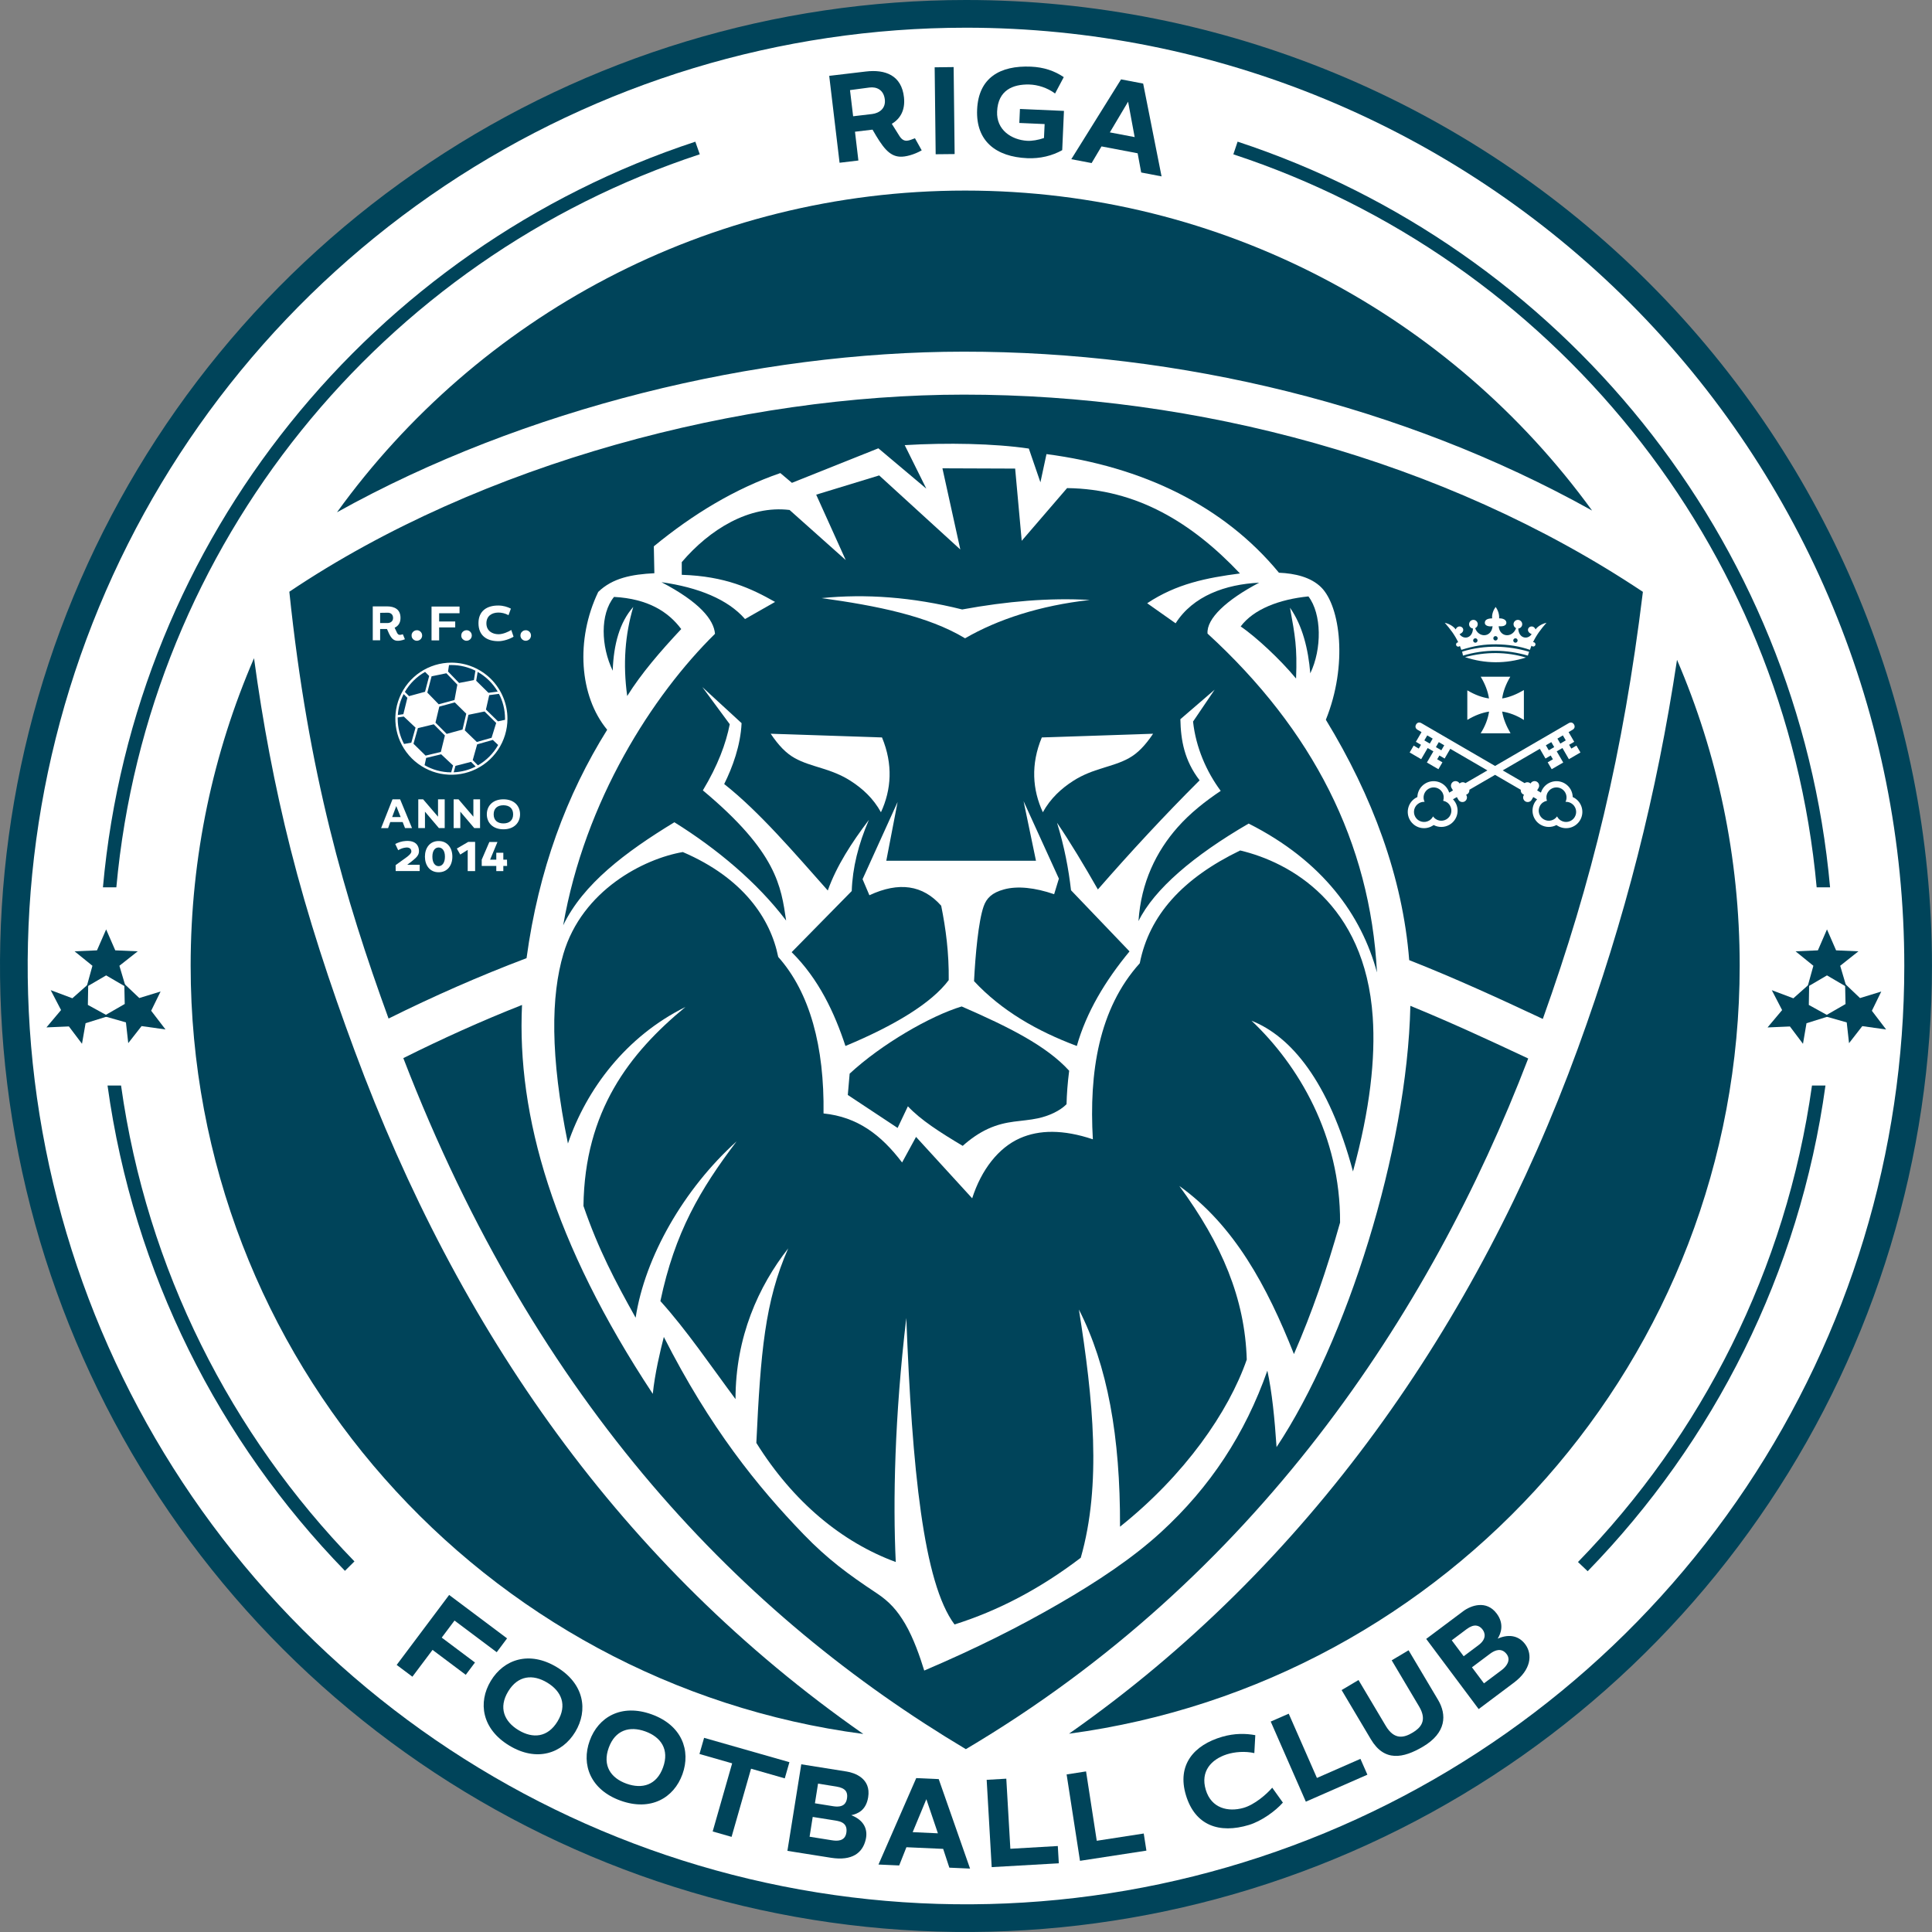 <svg width="50" height="50" viewBox="0 0 50 50" fill="none" xmlns="http://www.w3.org/2000/svg">
<rect x="0" y="0" width="50" height="50" fill="#808080" stroke="none"/>
<g clip-path="url(#clip0_337_2023)">
<path fill-rule="evenodd" clip-rule="evenodd" d="M25 0C31.63 0 37.989 2.634 42.677 7.322C47.366 12.011 49.999 18.37 49.999 25C49.999 29.945 48.533 34.778 45.786 38.889C43.039 43.001 39.135 46.205 34.567 48.097C29.999 49.989 24.972 50.484 20.122 49.52C15.273 48.555 10.819 46.174 7.322 42.678C3.826 39.181 1.445 34.727 0.48 29.877C-0.484 25.028 0.011 20.001 1.903 15.433C3.795 10.865 6.999 6.96 11.111 4.213C15.222 1.466 20.055 0 25 0Z" fill="#00445A"/>
<path fill-rule="evenodd" clip-rule="evenodd" d="M25 0.717C31.44 0.717 37.617 3.275 42.171 7.829C46.725 12.383 49.283 18.56 49.283 25C49.283 29.803 47.859 34.498 45.191 38.491C42.522 42.485 38.73 45.597 34.293 47.435C29.855 49.273 24.973 49.754 20.262 48.817C15.552 47.88 11.225 45.567 7.829 42.171C4.433 38.775 2.12 34.448 1.183 29.738C0.246 25.027 0.727 20.145 2.565 15.707C4.403 11.27 7.516 7.478 11.509 4.809C15.502 2.141 20.197 0.717 25 0.717Z" fill="white"/>
<path fill-rule="evenodd" clip-rule="evenodd" d="M24.979 4.932C31.649 4.932 37.559 8.195 41.203 13.213C36.292 10.475 30.509 9.099 24.941 9.101C19.569 9.102 13.55 10.567 8.721 13.258C12.362 8.215 18.287 4.932 24.979 4.932ZM43.401 17.076C44.445 19.504 45.023 22.179 45.023 24.99C45.023 35.154 37.464 43.554 27.666 44.868C33.855 40.533 38.231 34.266 40.832 27.142C42.059 23.78 42.877 20.551 43.401 17.076ZM22.342 44.875C12.519 43.583 4.934 35.171 4.934 24.99C4.934 22.163 5.519 19.473 6.574 17.034C6.799 18.693 7.106 20.337 7.518 21.965C7.968 23.745 8.539 25.47 9.177 27.191C11.861 34.44 16.095 40.514 22.342 44.875Z" fill="#00445A"/>
<path fill-rule="evenodd" clip-rule="evenodd" d="M32.029 3.666C40.368 6.411 46.549 13.914 47.362 22.964H47.015C46.203 14.067 40.121 6.693 31.919 3.994L32.029 3.666ZM47.243 28.093C46.573 32.952 44.349 37.314 41.089 40.663L40.838 40.425C44.039 37.138 46.226 32.859 46.894 28.093H47.243ZM8.927 40.653C5.673 37.306 3.452 32.947 2.783 28.093H3.133C3.799 32.852 5.981 37.124 9.173 40.409L8.927 40.653ZM2.664 22.964C3.477 13.915 9.657 6.412 17.995 3.667L18.11 3.993C9.907 6.692 3.824 14.066 3.011 22.964H2.664Z" fill="#00445A"/>
<path fill-rule="evenodd" clip-rule="evenodd" d="M7.488 15.314C7.978 20.021 8.926 23.254 10.056 26.36C11.218 25.783 12.412 25.256 13.627 24.797C13.937 22.516 14.665 20.564 15.714 18.886C14.992 18.016 14.891 16.553 15.482 15.319C15.854 14.957 16.355 14.864 16.935 14.835L16.921 14.139C17.943 13.299 19.027 12.646 20.195 12.243L20.495 12.496L22.732 11.602L23.973 12.646L23.414 11.52C24.512 11.454 25.733 11.477 26.626 11.609L26.926 12.482L27.083 11.752C29.578 12.079 31.674 13.091 33.099 14.822C33.515 14.84 33.926 14.935 34.194 15.202C34.687 15.695 34.886 17.21 34.313 18.627C35.515 20.597 36.302 22.705 36.47 24.848C37.641 25.309 38.793 25.837 39.928 26.37C41.202 22.806 42.005 19.506 42.518 15.317C37.342 11.867 30.928 10.211 24.941 10.213C19.209 10.214 12.469 11.967 7.488 15.314ZM10.438 27.384C13.907 36.381 19.258 41.845 24.996 45.268C32.453 40.856 36.999 34.048 39.55 27.394C38.548 26.922 37.532 26.453 36.5 26.031C36.419 29.77 34.841 34.736 33.037 37.451C32.989 36.724 32.919 36.017 32.799 35.473C32.222 37.11 31.325 38.481 30.044 39.655C29.316 40.321 28.409 40.926 27.401 41.508C26.388 42.094 25.273 42.657 23.919 43.234C23.813 42.889 23.646 42.401 23.427 42.027C23.222 41.679 23.019 41.45 22.683 41.228C21.943 40.738 21.413 40.345 20.799 39.71C19.607 38.478 18.37 36.946 17.18 34.6C17.087 34.959 16.946 35.559 16.894 36.073C14.312 32.164 13.374 28.866 13.51 26.008C12.466 26.42 11.44 26.883 10.438 27.384Z" fill="#00445A"/>
<path fill-rule="evenodd" clip-rule="evenodd" d="M18.504 16.403C16.892 17.989 15.137 20.716 14.575 23.947C15.091 22.878 16.176 22.057 17.453 21.28C18.558 21.968 19.603 22.843 20.345 23.824C20.214 22.942 20.111 22.058 18.19 20.455C18.58 19.806 18.787 19.245 18.886 18.743L18.176 17.781L19.192 18.715C19.166 19.293 18.957 19.859 18.742 20.291C19.648 21.004 20.569 22.085 21.423 23.046C21.652 22.405 22.043 21.805 22.487 21.218C22.213 21.852 22.062 22.463 22.043 23.06L20.488 24.642C21.192 25.339 21.599 26.216 21.88 27.07C23.144 26.544 24.108 25.963 24.553 25.365C24.561 24.661 24.478 24.035 24.358 23.44C23.884 22.903 23.265 22.812 22.5 23.169L22.323 22.753L23.23 20.755L22.937 22.276L26.811 22.276L26.49 20.734L27.404 22.739L27.281 23.142C26.784 22.971 26.332 22.923 25.986 23.017C25.672 23.102 25.531 23.245 25.457 23.455C25.321 23.842 25.242 24.72 25.208 25.392C25.925 26.161 26.841 26.685 27.868 27.07C28.116 26.195 28.601 25.387 29.232 24.622L27.718 23.04C27.655 22.49 27.547 21.915 27.356 21.293C27.698 21.797 28.053 22.388 28.413 23.019C29.257 22.052 30.13 21.108 31.046 20.195C30.652 19.682 30.559 19.163 30.548 18.613L31.435 17.849L30.876 18.674C30.949 19.349 31.227 19.976 31.592 20.468C31.201 20.73 30.806 21.037 30.476 21.411C29.925 22.035 29.53 22.835 29.464 23.838C29.869 23.013 30.89 22.141 32.315 21.314C34.24 22.285 35.237 23.692 35.636 25.167C35.463 21.803 33.97 18.888 31.251 16.397C31.221 16.009 31.744 15.523 32.587 15.08C31.718 15.122 30.876 15.42 30.425 16.131L29.689 15.612C30.446 15.108 31.226 14.954 32.09 14.841C30.847 13.525 29.415 12.653 27.616 12.632L26.442 13.996L26.272 12.127L24.39 12.12L24.853 14.221L22.753 12.304L21.123 12.802L21.887 14.494L20.434 13.198C19.387 13.071 18.365 13.701 17.644 14.548V14.876C18.773 14.912 19.442 15.229 20.059 15.578L19.281 16.021C18.841 15.513 18.073 15.201 17.119 15.067C18.097 15.578 18.474 16.033 18.504 16.403Z" fill="#00445A"/>
<path fill-rule="evenodd" clip-rule="evenodd" d="M17.63 16.28C17.085 16.862 16.595 17.431 16.232 18.013C16.118 17.183 16.176 16.427 16.389 15.707C16.038 16.103 15.881 16.671 15.857 17.358C15.554 16.727 15.525 15.897 15.891 15.448C16.771 15.496 17.296 15.832 17.63 16.28Z" fill="#00445A"/>
<path fill-rule="evenodd" clip-rule="evenodd" d="M32.109 16.212C32.498 16.479 33.124 17.054 33.542 17.561C33.574 16.741 33.516 16.457 33.385 15.728C33.709 16.188 33.859 16.804 33.91 17.426C34.213 16.796 34.208 15.89 33.862 15.435C33.112 15.51 32.444 15.764 32.109 16.212Z" fill="#00445A"/>
<path fill-rule="evenodd" clip-rule="evenodd" d="M21.263 15.479C22.68 15.675 24.015 15.939 24.976 16.519C25.818 16.031 26.912 15.671 28.205 15.527C27.157 15.467 26.059 15.561 24.901 15.773C23.604 15.449 22.396 15.365 21.263 15.479Z" fill="white"/>
<path fill-rule="evenodd" clip-rule="evenodd" d="M29.842 18.989L26.962 19.085C26.672 19.78 26.719 20.438 26.989 21.021C27.187 20.662 27.466 20.407 27.773 20.21C28.288 19.878 28.794 19.858 29.22 19.619C29.443 19.494 29.633 19.299 29.842 18.989Z" fill="white"/>
<path fill-rule="evenodd" clip-rule="evenodd" d="M19.945 18.989L22.826 19.085C23.115 19.78 23.069 20.438 22.799 21.021C22.601 20.662 22.322 20.407 22.015 20.21C21.499 19.878 20.994 19.858 20.567 19.619C20.344 19.494 20.155 19.299 19.945 18.989Z" fill="white"/>
<path fill-rule="evenodd" clip-rule="evenodd" d="M24.888 26.047C24.085 26.288 22.815 27.02 21.989 27.786L21.941 28.338L23.23 29.191L23.496 28.631C23.826 28.984 24.331 29.307 24.915 29.655C25.116 29.475 25.334 29.322 25.572 29.213C26.061 28.99 26.437 29.033 26.86 28.942C27.143 28.882 27.43 28.751 27.602 28.577C27.608 28.323 27.628 28.038 27.67 27.711C27.086 27.068 26.109 26.578 24.888 26.047Z" fill="#00445A"/>
<path fill-rule="evenodd" clip-rule="evenodd" d="M19.035 36.209C18.4 35.355 17.759 34.41 17.091 33.672C17.463 31.901 18.117 30.784 19.063 29.539C17.698 30.77 16.691 32.529 16.45 34.102C15.921 33.156 15.486 32.334 15.1 31.21C15.131 28.753 16.287 27.258 17.739 26.061C16.204 26.821 15.178 28.186 14.698 29.594C14.233 27.317 14.26 25.77 14.581 24.684C15.068 23.036 16.667 22.223 17.671 22.051C19.237 22.723 19.943 23.779 20.14 24.765C20.963 25.689 21.336 27.092 21.313 28.816C22.191 28.906 22.802 29.368 23.346 30.085L23.707 29.423L25.16 31.012C25.395 30.277 25.838 29.703 26.399 29.456C26.894 29.238 27.512 29.227 28.283 29.485C28.183 27.758 28.433 26.108 29.497 24.929C29.742 23.682 30.613 22.727 32.096 22.01C33.38 22.314 35.325 23.379 35.526 26.319C35.598 27.383 35.46 28.696 35.015 30.317C34.389 27.98 33.406 26.818 32.389 26.416C33.605 27.564 34.693 29.393 34.681 31.64C34.335 32.868 33.958 33.961 33.487 35.043C32.793 33.291 31.945 31.713 30.52 30.692C31.624 32.194 32.219 33.61 32.266 35.186C31.796 36.538 30.667 38.17 28.986 39.511C28.995 37.17 28.659 35.337 27.922 33.891C28.292 36.224 28.512 38.421 27.97 40.315C26.903 41.128 25.82 41.689 24.703 42.041C23.898 40.963 23.605 38.024 23.455 34.109C23.151 36.676 23.108 38.855 23.182 40.425C21.79 39.912 20.53 38.873 19.574 37.342C19.684 35.009 19.794 33.677 20.399 32.308C19.629 33.291 19.035 34.601 19.035 36.209Z" fill="#00445A"/>
<path fill-rule="evenodd" clip-rule="evenodd" d="M11.682 17.149C11.872 17.149 12.061 17.187 12.237 17.26C12.413 17.333 12.573 17.44 12.708 17.574C12.842 17.709 12.949 17.869 13.022 18.045C13.095 18.221 13.133 18.409 13.133 18.6C13.133 18.887 13.047 19.167 12.888 19.406C12.729 19.644 12.502 19.83 12.237 19.94C11.972 20.05 11.68 20.078 11.399 20.023C11.118 19.967 10.859 19.828 10.656 19.626C10.453 19.423 10.315 19.164 10.259 18.883C10.203 18.602 10.232 18.31 10.342 18.045C10.452 17.78 10.638 17.553 10.876 17.394C11.115 17.235 11.395 17.149 11.682 17.149Z" fill="white"/>
<path fill-rule="evenodd" clip-rule="evenodd" d="M11.059 17.924L11.354 18.227L11.762 18.116L11.836 17.718L11.552 17.424L11.169 17.503L11.059 17.924ZM11.682 17.211C11.906 17.211 12.117 17.264 12.304 17.358L12.264 17.601L11.881 17.675L11.595 17.379L11.62 17.212C11.64 17.211 11.661 17.211 11.682 17.211ZM12.362 17.389C12.577 17.51 12.756 17.686 12.881 17.899L12.641 17.93L12.324 17.618L12.362 17.389ZM12.913 17.957C13.014 18.149 13.07 18.368 13.07 18.6C13.07 18.61 13.07 18.619 13.07 18.629L12.887 18.668L12.576 18.363L12.661 17.99L12.913 17.957ZM12.892 19.28C12.768 19.5 12.587 19.682 12.368 19.807L12.234 19.672L12.349 19.264L12.754 19.149L12.892 19.28ZM12.311 19.838C12.139 19.926 11.946 19.978 11.741 19.987L11.787 19.821L12.191 19.717L12.311 19.838ZM11.677 19.988C11.426 19.988 11.191 19.92 10.988 19.803L11.029 19.615L11.418 19.521L11.726 19.811L11.677 19.988ZM10.457 19.254C10.352 19.059 10.293 18.836 10.293 18.6C10.293 18.589 10.293 18.578 10.293 18.567L10.45 18.544L10.754 18.831L10.645 19.22L10.457 19.254ZM10.296 18.504C10.309 18.31 10.362 18.127 10.447 17.963L10.543 18.06L10.439 18.483L10.296 18.504ZM10.478 17.907C10.602 17.691 10.784 17.512 11.001 17.389L11.107 17.494L11 17.903L10.586 18.016L10.478 17.907ZM11.014 19.555L11.409 19.46L11.514 19.034L11.226 18.745L10.815 18.844L10.701 19.248L11.014 19.555ZM12.34 19.202L12.722 19.094L12.841 18.71L12.54 18.413L12.123 18.499L12.029 18.902L12.34 19.202ZM11.369 18.287L11.27 18.702L11.56 18.993L11.97 18.881L12.067 18.47L11.77 18.178L11.369 18.287Z" fill="#004364"/>
<path fill-rule="evenodd" clip-rule="evenodd" d="M47.282 24.053L47.518 24.595L48.096 24.62L47.624 24.994L47.785 25.538L47.282 25.243L46.779 25.538L46.93 24.994L46.469 24.62L47.047 24.595L47.282 24.053Z" fill="#00445A"/>
<path fill-rule="evenodd" clip-rule="evenodd" d="M45.744 26.59L46.121 26.141L45.854 25.626L46.412 25.836L46.821 25.472L46.812 26.008L47.337 26.298L46.752 26.481L46.661 27.014L46.323 26.565L45.744 26.59Z" fill="#00445A"/>
<path fill-rule="evenodd" clip-rule="evenodd" d="M48.813 26.643L48.444 26.159L48.687 25.661L48.137 25.83L47.751 25.462L47.762 25.985L47.22 26.297L47.793 26.46L47.853 26.997L48.196 26.556L48.813 26.643Z" fill="#00445A"/>
<path fill-rule="evenodd" clip-rule="evenodd" d="M21.46 1.963L22.405 1.851C22.915 1.79 23.334 1.951 23.395 2.52C23.431 2.861 23.292 3.077 23.08 3.205L23.282 3.527C23.406 3.714 23.537 3.628 23.679 3.578L23.854 3.891C23.657 4.003 23.434 4.063 23.292 4.055C23.01 4.041 22.839 3.806 22.581 3.355L22.127 3.409L22.215 4.154L21.728 4.212L21.46 1.963ZM21.998 2.332L22.079 3.009L22.569 2.951C22.748 2.93 22.932 2.811 22.898 2.565C22.866 2.325 22.688 2.241 22.501 2.265L21.998 2.332Z" fill="#00445A"/>
<path fill-rule="evenodd" clip-rule="evenodd" d="M24.189 1.742L24.215 3.992L24.706 3.987L24.68 1.736L24.189 1.742Z" fill="#00445A"/>
<path fill-rule="evenodd" clip-rule="evenodd" d="M27.49 3.886C27.235 4.03 26.92 4.109 26.584 4.094C25.779 4.058 25.252 3.655 25.288 2.835C25.324 2.015 25.877 1.69 26.682 1.725C27.013 1.74 27.285 1.831 27.53 1.996L27.305 2.42C27.104 2.269 26.85 2.192 26.634 2.187C26.214 2.178 25.829 2.333 25.805 2.885C25.783 3.363 26.177 3.619 26.583 3.644C26.709 3.651 26.87 3.623 27.018 3.572L27.035 3.211L26.38 3.182L26.396 2.82L27.535 2.87L27.49 3.886Z" fill="#00445A"/>
<path fill-rule="evenodd" clip-rule="evenodd" d="M29.585 2.163L30.061 4.565L29.534 4.464L29.442 3.967L28.507 3.789L28.251 4.22L27.725 4.12L29.013 2.054L29.585 2.163ZM29.365 3.548L29.195 2.632L28.723 3.426L29.365 3.548Z" fill="#00445A"/>
<path fill-rule="evenodd" clip-rule="evenodd" d="M2.747 24.053L2.983 24.595L3.564 24.62L3.09 24.994L3.252 25.538L2.747 25.243L2.242 25.538L2.392 24.994L1.93 24.62L2.51 24.595L2.747 24.053Z" fill="#00445A"/>
<path fill-rule="evenodd" clip-rule="evenodd" d="M1.202 26.589L1.58 26.14L1.312 25.625L1.873 25.835L2.283 25.471L2.274 26.007L2.802 26.297L2.215 26.48L2.122 27.013L1.783 26.564L1.202 26.589Z" fill="#00445A"/>
<path fill-rule="evenodd" clip-rule="evenodd" d="M4.283 26.642L3.912 26.158L4.156 25.66L3.605 25.829L3.217 25.461L3.228 25.983L2.684 26.296L3.259 26.459L3.319 26.996L3.664 26.555L4.283 26.642Z" fill="#00445A"/>
<path fill-rule="evenodd" clip-rule="evenodd" d="M25.535 46.062L26.043 46.032L26.148 47.846L27.376 47.775L27.402 48.222L25.665 48.321L25.535 46.062Z" fill="#00445A"/>
<path fill-rule="evenodd" clip-rule="evenodd" d="M27.604 45.922L28.107 45.844L28.384 47.639L29.6 47.451L29.669 47.894L27.95 48.158L27.604 45.922Z" fill="#00445A"/>
<path fill-rule="evenodd" clip-rule="evenodd" d="M32.886 44.554L33.352 44.35L34.082 46.013L35.208 45.519L35.388 45.929L33.795 46.627L32.886 44.554Z" fill="#00445A"/>
<path fill-rule="evenodd" clip-rule="evenodd" d="M10.266 43.088L10.673 43.393L11.194 42.699L12.054 43.344L12.292 43.026L11.432 42.381L11.763 41.94L12.855 42.759L13.123 42.401L11.624 41.277L10.266 43.088Z" fill="#00445A"/>
<path fill-rule="evenodd" clip-rule="evenodd" d="M19.437 45.774L18.933 47.538L18.444 47.398L18.948 45.635L18.102 45.393L18.222 44.975L20.43 45.605L20.31 46.024L19.437 45.774Z" fill="#00445A"/>
<path fill-rule="evenodd" clip-rule="evenodd" d="M24.294 46.043L25.105 48.359L24.569 48.335L24.409 47.849L23.458 47.806L23.271 48.278L22.735 48.254L23.712 46.017L24.294 46.043ZM24.273 47.446L23.974 46.563L23.62 47.416L24.273 47.446Z" fill="#00445A"/>
<path fill-rule="evenodd" clip-rule="evenodd" d="M14.409 43.145C15.118 43.573 15.226 44.26 14.888 44.821C14.549 45.381 13.891 45.605 13.181 45.176C12.472 44.748 12.364 44.062 12.702 43.501C13.041 42.94 13.699 42.717 14.409 43.145ZM14.162 43.546C13.792 43.323 13.405 43.355 13.151 43.775C12.897 44.195 13.049 44.553 13.419 44.776C13.789 45 14.176 44.968 14.43 44.548C14.684 44.127 14.532 43.77 14.162 43.546Z" fill="#00445A"/>
<path fill-rule="evenodd" clip-rule="evenodd" d="M16.864 44.367C17.643 44.648 17.884 45.3 17.662 45.916C17.44 46.533 16.838 46.881 16.059 46.6C15.28 46.319 15.038 45.667 15.261 45.051C15.483 44.434 16.084 44.086 16.864 44.367ZM16.701 44.809C16.294 44.663 15.921 44.77 15.754 45.232C15.587 45.694 15.807 46.015 16.213 46.161C16.62 46.307 16.994 46.201 17.16 45.739C17.327 45.277 17.107 44.956 16.701 44.809Z" fill="#00445A"/>
<path fill-rule="evenodd" clip-rule="evenodd" d="M33.201 46.651C33.008 46.871 32.643 47.133 32.321 47.23C31.556 47.461 30.929 47.246 30.692 46.46C30.455 45.674 30.897 45.16 31.632 44.947C31.95 44.855 32.241 44.86 32.487 44.906L32.462 45.37C32.223 45.316 31.954 45.337 31.748 45.403C31.348 45.533 31.062 45.841 31.205 46.319C31.349 46.803 31.788 46.899 32.18 46.788C32.469 46.706 32.781 46.434 32.925 46.265L33.201 46.651Z" fill="#00445A"/>
<path fill-rule="evenodd" clip-rule="evenodd" d="M20.737 45.66L21.916 45.848C22.107 45.879 22.549 46.019 22.468 46.513C22.412 46.86 22.187 46.944 22.03 46.977C22.355 47.103 22.469 47.341 22.404 47.611C22.322 47.954 22.053 48.165 21.506 48.079L20.378 47.9L20.737 45.66ZM21.922 46.53C21.941 46.382 21.887 46.275 21.645 46.236L21.171 46.16L21.09 46.669L21.564 46.745C21.823 46.786 21.905 46.673 21.922 46.53ZM21.033 47.022L20.952 47.534L21.523 47.625C21.658 47.647 21.869 47.661 21.904 47.428C21.939 47.187 21.767 47.139 21.618 47.115L21.033 47.022Z" fill="#00445A"/>
<path fill-rule="evenodd" clip-rule="evenodd" d="M36.91 42.415L37.866 41.699C38.066 41.549 38.468 41.401 38.735 41.76C38.934 42.026 38.845 42.272 38.76 42.408C39.081 42.268 39.333 42.351 39.486 42.572C39.66 42.825 39.625 43.213 39.181 43.546L38.268 44.231L36.91 42.415ZM38.361 42.162C38.278 42.062 38.152 42.016 37.955 42.163L37.571 42.451L37.88 42.864L38.264 42.576C38.475 42.419 38.44 42.259 38.361 42.162ZM38.094 43.15L38.405 43.565L38.868 43.218C38.977 43.136 39.115 42.969 38.991 42.807C38.86 42.637 38.689 42.705 38.568 42.795L38.094 43.15Z" fill="#00445A"/>
<path fill-rule="evenodd" clip-rule="evenodd" d="M34.721 43.739L35.158 43.479L35.862 44.663C36.083 45.036 36.334 44.977 36.564 44.837C36.755 44.721 36.947 44.535 36.727 44.165L36.017 42.969L36.454 42.709L37.217 43.993C37.445 44.377 37.433 44.847 36.822 45.206C36.319 45.502 35.828 45.604 35.477 45.011L34.721 43.739Z" fill="#00445A"/>
<path fill-rule="evenodd" clip-rule="evenodd" d="M11.352 21.766C11.582 21.766 11.707 21.947 11.707 22.17C11.707 22.393 11.582 22.574 11.352 22.574C11.122 22.574 10.997 22.393 10.997 22.17C10.997 21.947 11.122 21.766 11.352 21.766ZM11.351 21.933C11.265 21.933 11.19 22.004 11.19 22.171C11.19 22.338 11.265 22.416 11.351 22.416C11.438 22.416 11.515 22.338 11.515 22.171C11.515 22.004 11.438 21.933 11.351 21.933Z" fill="white"/>
<path fill-rule="evenodd" clip-rule="evenodd" d="M12.296 22.544H12.104V21.995L11.911 22.116L11.823 21.96L12.118 21.788L12.296 21.788V22.544Z" fill="white"/>
<path fill-rule="evenodd" clip-rule="evenodd" d="M13.026 22.544H12.844V22.411H12.467V22.248L12.664 21.791L12.874 21.791L12.684 22.248H12.844V22.07L13.026 22.069V22.248H13.121L13.124 22.411H13.026V22.544Z" fill="white"/>
<path fill-rule="evenodd" clip-rule="evenodd" d="M10.24 22.543L10.239 22.389L10.522 22.185C10.573 22.148 10.646 22.087 10.646 22.036C10.645 21.953 10.577 21.928 10.51 21.934C10.438 21.94 10.375 21.962 10.305 22.003L10.229 21.842C10.305 21.803 10.396 21.77 10.504 21.764C10.771 21.749 10.838 21.894 10.843 22.014C10.846 22.1 10.809 22.151 10.769 22.192C10.701 22.259 10.619 22.321 10.539 22.38H10.862L10.861 22.543H10.24Z" fill="white"/>
<path fill-rule="evenodd" clip-rule="evenodd" d="M10.355 20.686L10.663 21.431H10.482L10.421 21.275H10.1L10.044 21.432H9.863L10.158 20.686H10.355ZM10.369 21.145L10.255 20.861L10.149 21.145H10.369Z" fill="white"/>
<path fill-rule="evenodd" clip-rule="evenodd" d="M13.029 20.686C13.308 20.686 13.459 20.859 13.459 21.074C13.459 21.288 13.308 21.462 13.029 21.462C12.75 21.462 12.599 21.288 12.599 21.074C12.599 20.859 12.75 20.686 13.029 20.686ZM13.028 20.84C12.882 20.84 12.776 20.914 12.776 21.075C12.776 21.235 12.882 21.31 13.028 21.31C13.174 21.31 13.28 21.235 13.28 21.075C13.28 20.914 13.174 20.84 13.028 20.84Z" fill="white"/>
<path fill-rule="evenodd" clip-rule="evenodd" d="M10.825 21.431H10.998V21.006L11.359 21.431L11.509 21.431V20.686H11.336V21.136L10.95 20.686L10.825 20.686V21.431Z" fill="white"/>
<path fill-rule="evenodd" clip-rule="evenodd" d="M11.74 21.431H11.913V21.006L12.274 21.431L12.424 21.431V20.686H12.251V21.136L11.866 20.686L11.74 20.686V21.431Z" fill="white"/>
<path fill-rule="evenodd" clip-rule="evenodd" d="M9.647 15.693H10.016C10.215 15.693 10.368 15.774 10.365 15.996C10.364 16.128 10.3 16.205 10.213 16.245L10.276 16.378C10.315 16.455 10.37 16.428 10.426 16.415L10.479 16.544C10.399 16.578 10.31 16.59 10.256 16.581C10.148 16.563 10.093 16.465 10.015 16.279H9.838V16.57H9.647V15.693ZM9.838 15.86V16.124H10.028C10.098 16.124 10.174 16.086 10.173 15.991C10.171 15.897 10.107 15.856 10.034 15.857L9.838 15.86Z" fill="white"/>
<path fill-rule="evenodd" clip-rule="evenodd" d="M11.168 16.574H11.365V16.238H11.781V16.084H11.365V15.871H11.893V15.697L11.168 15.698V16.574Z" fill="white"/>
<path fill-rule="evenodd" clip-rule="evenodd" d="M13.291 16.477C13.195 16.538 13.03 16.594 12.9 16.594C12.591 16.594 12.383 16.444 12.383 16.127C12.383 15.809 12.604 15.668 12.9 15.671C13.028 15.672 13.135 15.707 13.222 15.751L13.16 15.921C13.078 15.874 12.976 15.851 12.892 15.853C12.729 15.856 12.589 15.939 12.588 16.132C12.588 16.327 12.74 16.412 12.897 16.414C13.014 16.416 13.16 16.35 13.232 16.304L13.291 16.477Z" fill="white"/>
<path fill-rule="evenodd" clip-rule="evenodd" d="M10.788 16.31C10.806 16.31 10.824 16.313 10.841 16.32C10.857 16.327 10.872 16.337 10.885 16.35C10.898 16.362 10.908 16.377 10.915 16.394C10.921 16.411 10.925 16.428 10.925 16.446C10.925 16.474 10.917 16.5 10.902 16.522C10.887 16.545 10.866 16.562 10.841 16.573C10.816 16.583 10.788 16.586 10.761 16.581C10.735 16.575 10.711 16.562 10.691 16.543C10.672 16.524 10.659 16.5 10.654 16.473C10.649 16.447 10.651 16.419 10.662 16.394C10.672 16.369 10.69 16.348 10.712 16.333C10.735 16.318 10.761 16.31 10.788 16.31Z" fill="white"/>
<path fill-rule="evenodd" clip-rule="evenodd" d="M12.073 16.31C12.11 16.31 12.145 16.324 12.17 16.35C12.196 16.375 12.21 16.41 12.21 16.446C12.21 16.474 12.202 16.5 12.187 16.522C12.172 16.545 12.151 16.562 12.126 16.573C12.101 16.583 12.073 16.586 12.047 16.581C12.02 16.575 11.996 16.562 11.977 16.543C11.957 16.524 11.944 16.5 11.939 16.473C11.934 16.447 11.937 16.419 11.947 16.394C11.957 16.369 11.975 16.348 11.997 16.333C12.02 16.318 12.046 16.31 12.073 16.31Z" fill="white"/>
<path fill-rule="evenodd" clip-rule="evenodd" d="M13.606 16.31C13.642 16.31 13.677 16.324 13.702 16.35C13.728 16.375 13.742 16.41 13.742 16.446C13.742 16.474 13.734 16.5 13.719 16.522C13.704 16.545 13.683 16.562 13.658 16.573C13.633 16.583 13.605 16.586 13.579 16.581C13.552 16.575 13.528 16.562 13.509 16.543C13.49 16.524 13.477 16.5 13.471 16.473C13.466 16.447 13.469 16.419 13.479 16.394C13.489 16.369 13.507 16.348 13.53 16.333C13.552 16.318 13.579 16.31 13.606 16.31Z" fill="white"/>
<path fill-rule="evenodd" clip-rule="evenodd" d="M38.321 17.514H39.086C38.968 17.714 38.902 17.896 38.876 18.076C39.068 18.046 39.255 17.965 39.438 17.859V18.633C39.253 18.514 39.057 18.442 38.876 18.415C38.906 18.607 38.987 18.795 39.093 18.978H38.319C38.438 18.793 38.51 18.598 38.537 18.416C38.349 18.445 38.161 18.518 37.974 18.631V17.866C38.173 17.983 38.355 18.05 38.535 18.076C38.506 17.889 38.434 17.701 38.321 17.514Z" fill="white"/>
<path fill-rule="evenodd" clip-rule="evenodd" d="M40.736 18.75C40.763 18.797 40.757 18.852 40.697 18.887L40.595 18.947L40.741 19.198L40.609 19.275L40.666 19.373L40.798 19.296L40.902 19.474L40.603 19.648L40.436 19.359L40.288 19.445L40.456 19.734L40.158 19.907L40.054 19.729L40.189 19.65L40.132 19.552L39.997 19.631L39.851 19.379L38.89 19.938L39.457 20.267C39.494 20.24 39.545 20.235 39.587 20.26C39.596 20.265 39.603 20.27 39.61 20.277L39.612 20.274C39.645 20.218 39.718 20.198 39.774 20.231C39.831 20.264 39.85 20.337 39.817 20.393L39.781 20.456L39.879 20.513C39.888 20.483 39.901 20.454 39.917 20.427C40.034 20.226 40.292 20.157 40.493 20.274C40.624 20.35 40.699 20.486 40.702 20.628C40.716 20.634 40.729 20.64 40.742 20.648C40.943 20.765 41.011 21.023 40.894 21.224C40.777 21.425 40.52 21.493 40.318 21.376C40.305 21.369 40.293 21.36 40.281 21.352C40.157 21.418 40.002 21.42 39.871 21.344C39.67 21.227 39.602 20.97 39.718 20.768C39.736 20.738 39.758 20.71 39.781 20.686L39.681 20.628L39.64 20.698C39.608 20.754 39.534 20.774 39.478 20.741C39.421 20.708 39.402 20.635 39.435 20.579L39.441 20.567C39.432 20.565 39.424 20.561 39.415 20.556C39.373 20.532 39.352 20.485 39.357 20.439L38.692 20.053L38.027 20.439C38.032 20.485 38.011 20.532 37.969 20.556C37.96 20.561 37.952 20.565 37.943 20.567L37.949 20.579C37.982 20.635 37.962 20.708 37.906 20.741C37.85 20.774 37.776 20.754 37.743 20.698L37.703 20.628L37.603 20.686C37.626 20.71 37.648 20.738 37.665 20.768C37.782 20.97 37.714 21.227 37.513 21.344C37.382 21.42 37.227 21.418 37.103 21.352C37.091 21.36 37.078 21.369 37.065 21.376C36.864 21.493 36.607 21.425 36.49 21.224C36.373 21.023 36.441 20.765 36.642 20.648C36.655 20.64 36.668 20.634 36.681 20.628C36.685 20.486 36.76 20.35 36.891 20.274C37.092 20.157 37.35 20.226 37.467 20.427C37.483 20.454 37.495 20.483 37.505 20.513L37.603 20.456L37.566 20.393C37.534 20.337 37.553 20.264 37.609 20.231C37.666 20.198 37.739 20.218 37.772 20.274L37.774 20.277C37.78 20.27 37.788 20.265 37.796 20.26C37.838 20.235 37.89 20.24 37.927 20.267L38.494 19.938L37.533 19.379L37.387 19.631L37.252 19.552L37.194 19.65L37.33 19.729L37.226 19.907L36.928 19.734L37.096 19.445L36.948 19.359L36.78 19.648L36.482 19.474L36.586 19.296L36.718 19.373L36.775 19.275L36.643 19.198L36.789 18.947L36.687 18.887C36.627 18.852 36.621 18.797 36.648 18.75C36.675 18.703 36.726 18.68 36.787 18.716L38.692 19.823L40.597 18.716C40.658 18.68 40.708 18.703 40.736 18.75ZM40.056 20.507C40.016 20.576 40.011 20.655 40.035 20.724C39.963 20.737 39.897 20.781 39.857 20.849C39.785 20.974 39.827 21.133 39.952 21.205C40.07 21.274 40.22 21.239 40.297 21.128C40.319 21.172 40.353 21.211 40.399 21.237C40.523 21.309 40.683 21.267 40.755 21.143C40.828 21.018 40.785 20.859 40.661 20.787C40.615 20.76 40.565 20.749 40.516 20.752C40.575 20.63 40.531 20.482 40.412 20.413C40.288 20.341 40.128 20.383 40.056 20.507ZM36.937 19.032L37.078 19.115L37.003 19.244L36.862 19.161L36.937 19.032ZM37.236 19.206L37.377 19.288L37.302 19.417L37.161 19.335L37.236 19.206ZM37.328 20.507C37.367 20.576 37.373 20.655 37.349 20.724C37.421 20.737 37.487 20.781 37.526 20.849C37.599 20.974 37.556 21.133 37.432 21.205C37.314 21.274 37.163 21.239 37.087 21.128C37.065 21.172 37.03 21.211 36.985 21.237C36.86 21.309 36.701 21.267 36.629 21.143C36.556 21.018 36.599 20.859 36.723 20.787C36.769 20.76 36.819 20.749 36.868 20.752C36.809 20.63 36.853 20.482 36.972 20.413C37.096 20.341 37.255 20.383 37.328 20.507ZM40.447 19.032L40.306 19.115L40.381 19.244L40.522 19.161L40.447 19.032ZM40.148 19.206L40.007 19.288L40.082 19.417L40.223 19.335L40.148 19.206Z" fill="white"/>
<path fill-rule="evenodd" clip-rule="evenodd" d="M40.023 16.117C39.879 16.28 39.765 16.433 39.675 16.619C39.677 16.619 39.679 16.619 39.681 16.619C39.712 16.619 39.738 16.644 39.738 16.675C39.738 16.707 39.712 16.732 39.681 16.732C39.662 16.732 39.645 16.723 39.635 16.709C39.62 16.744 39.607 16.78 39.594 16.818C39.331 16.724 39.033 16.679 38.724 16.675C38.414 16.672 38.157 16.712 37.819 16.818C37.807 16.783 37.795 16.75 37.782 16.717C37.771 16.729 37.756 16.736 37.739 16.736C37.708 16.736 37.682 16.71 37.682 16.679C37.682 16.648 37.708 16.622 37.739 16.622C37.65 16.435 37.535 16.281 37.39 16.117C37.547 16.152 37.647 16.247 37.672 16.29C37.717 16.182 37.827 16.201 37.858 16.26C37.883 16.306 37.869 16.372 37.773 16.412C37.884 16.571 38.114 16.513 38.12 16.266C38.063 16.26 38.02 16.212 38.02 16.154C38.02 16.093 38.07 16.042 38.132 16.042C38.194 16.042 38.244 16.093 38.244 16.154C38.244 16.2 38.216 16.239 38.177 16.257C38.265 16.51 38.598 16.506 38.628 16.208C38.62 16.209 38.656 16.204 38.603 16.209C38.523 16.218 38.426 16.191 38.427 16.119C38.428 16.047 38.482 16.007 38.617 16.003C38.604 15.899 38.649 15.786 38.706 15.708C38.767 15.787 38.805 15.9 38.797 16.003L38.807 16.003C38.894 16.002 38.982 16.038 38.985 16.113C38.987 16.186 38.907 16.209 38.844 16.209C38.84 16.209 38.784 16.205 38.785 16.206C38.813 16.506 39.148 16.511 39.236 16.256C39.197 16.239 39.17 16.2 39.17 16.154C39.17 16.093 39.221 16.042 39.283 16.042C39.344 16.042 39.395 16.093 39.395 16.154C39.395 16.213 39.35 16.261 39.293 16.266C39.299 16.513 39.529 16.571 39.64 16.412C39.544 16.372 39.53 16.306 39.555 16.26C39.586 16.201 39.696 16.182 39.741 16.29C39.766 16.247 39.866 16.152 40.023 16.117ZM37.915 17.006C38.458 16.863 38.987 16.867 39.491 17.017C38.973 17.182 38.427 17.18 37.915 17.006ZM37.84 16.864C38.441 16.681 39.029 16.709 39.573 16.867L39.541 16.967C38.976 16.805 38.436 16.796 37.862 16.967L37.84 16.864ZM39.22 16.519C39.251 16.519 39.276 16.544 39.276 16.576C39.276 16.607 39.251 16.633 39.22 16.633C39.188 16.633 39.163 16.607 39.163 16.576C39.163 16.544 39.188 16.519 39.22 16.519ZM38.182 16.519C38.213 16.519 38.239 16.544 38.239 16.576C38.239 16.607 38.213 16.633 38.182 16.633C38.15 16.633 38.125 16.607 38.125 16.576C38.125 16.544 38.15 16.519 38.182 16.519ZM38.703 16.462C38.735 16.462 38.76 16.488 38.76 16.519C38.76 16.55 38.735 16.576 38.703 16.576C38.672 16.576 38.647 16.55 38.647 16.519C38.647 16.488 38.672 16.462 38.703 16.462Z" fill="white"/>
</g>
<defs>
<clipPath id="clip0_337_2023">
<rect width="50" height="50" fill="white"/>
</clipPath>
</defs>
</svg>